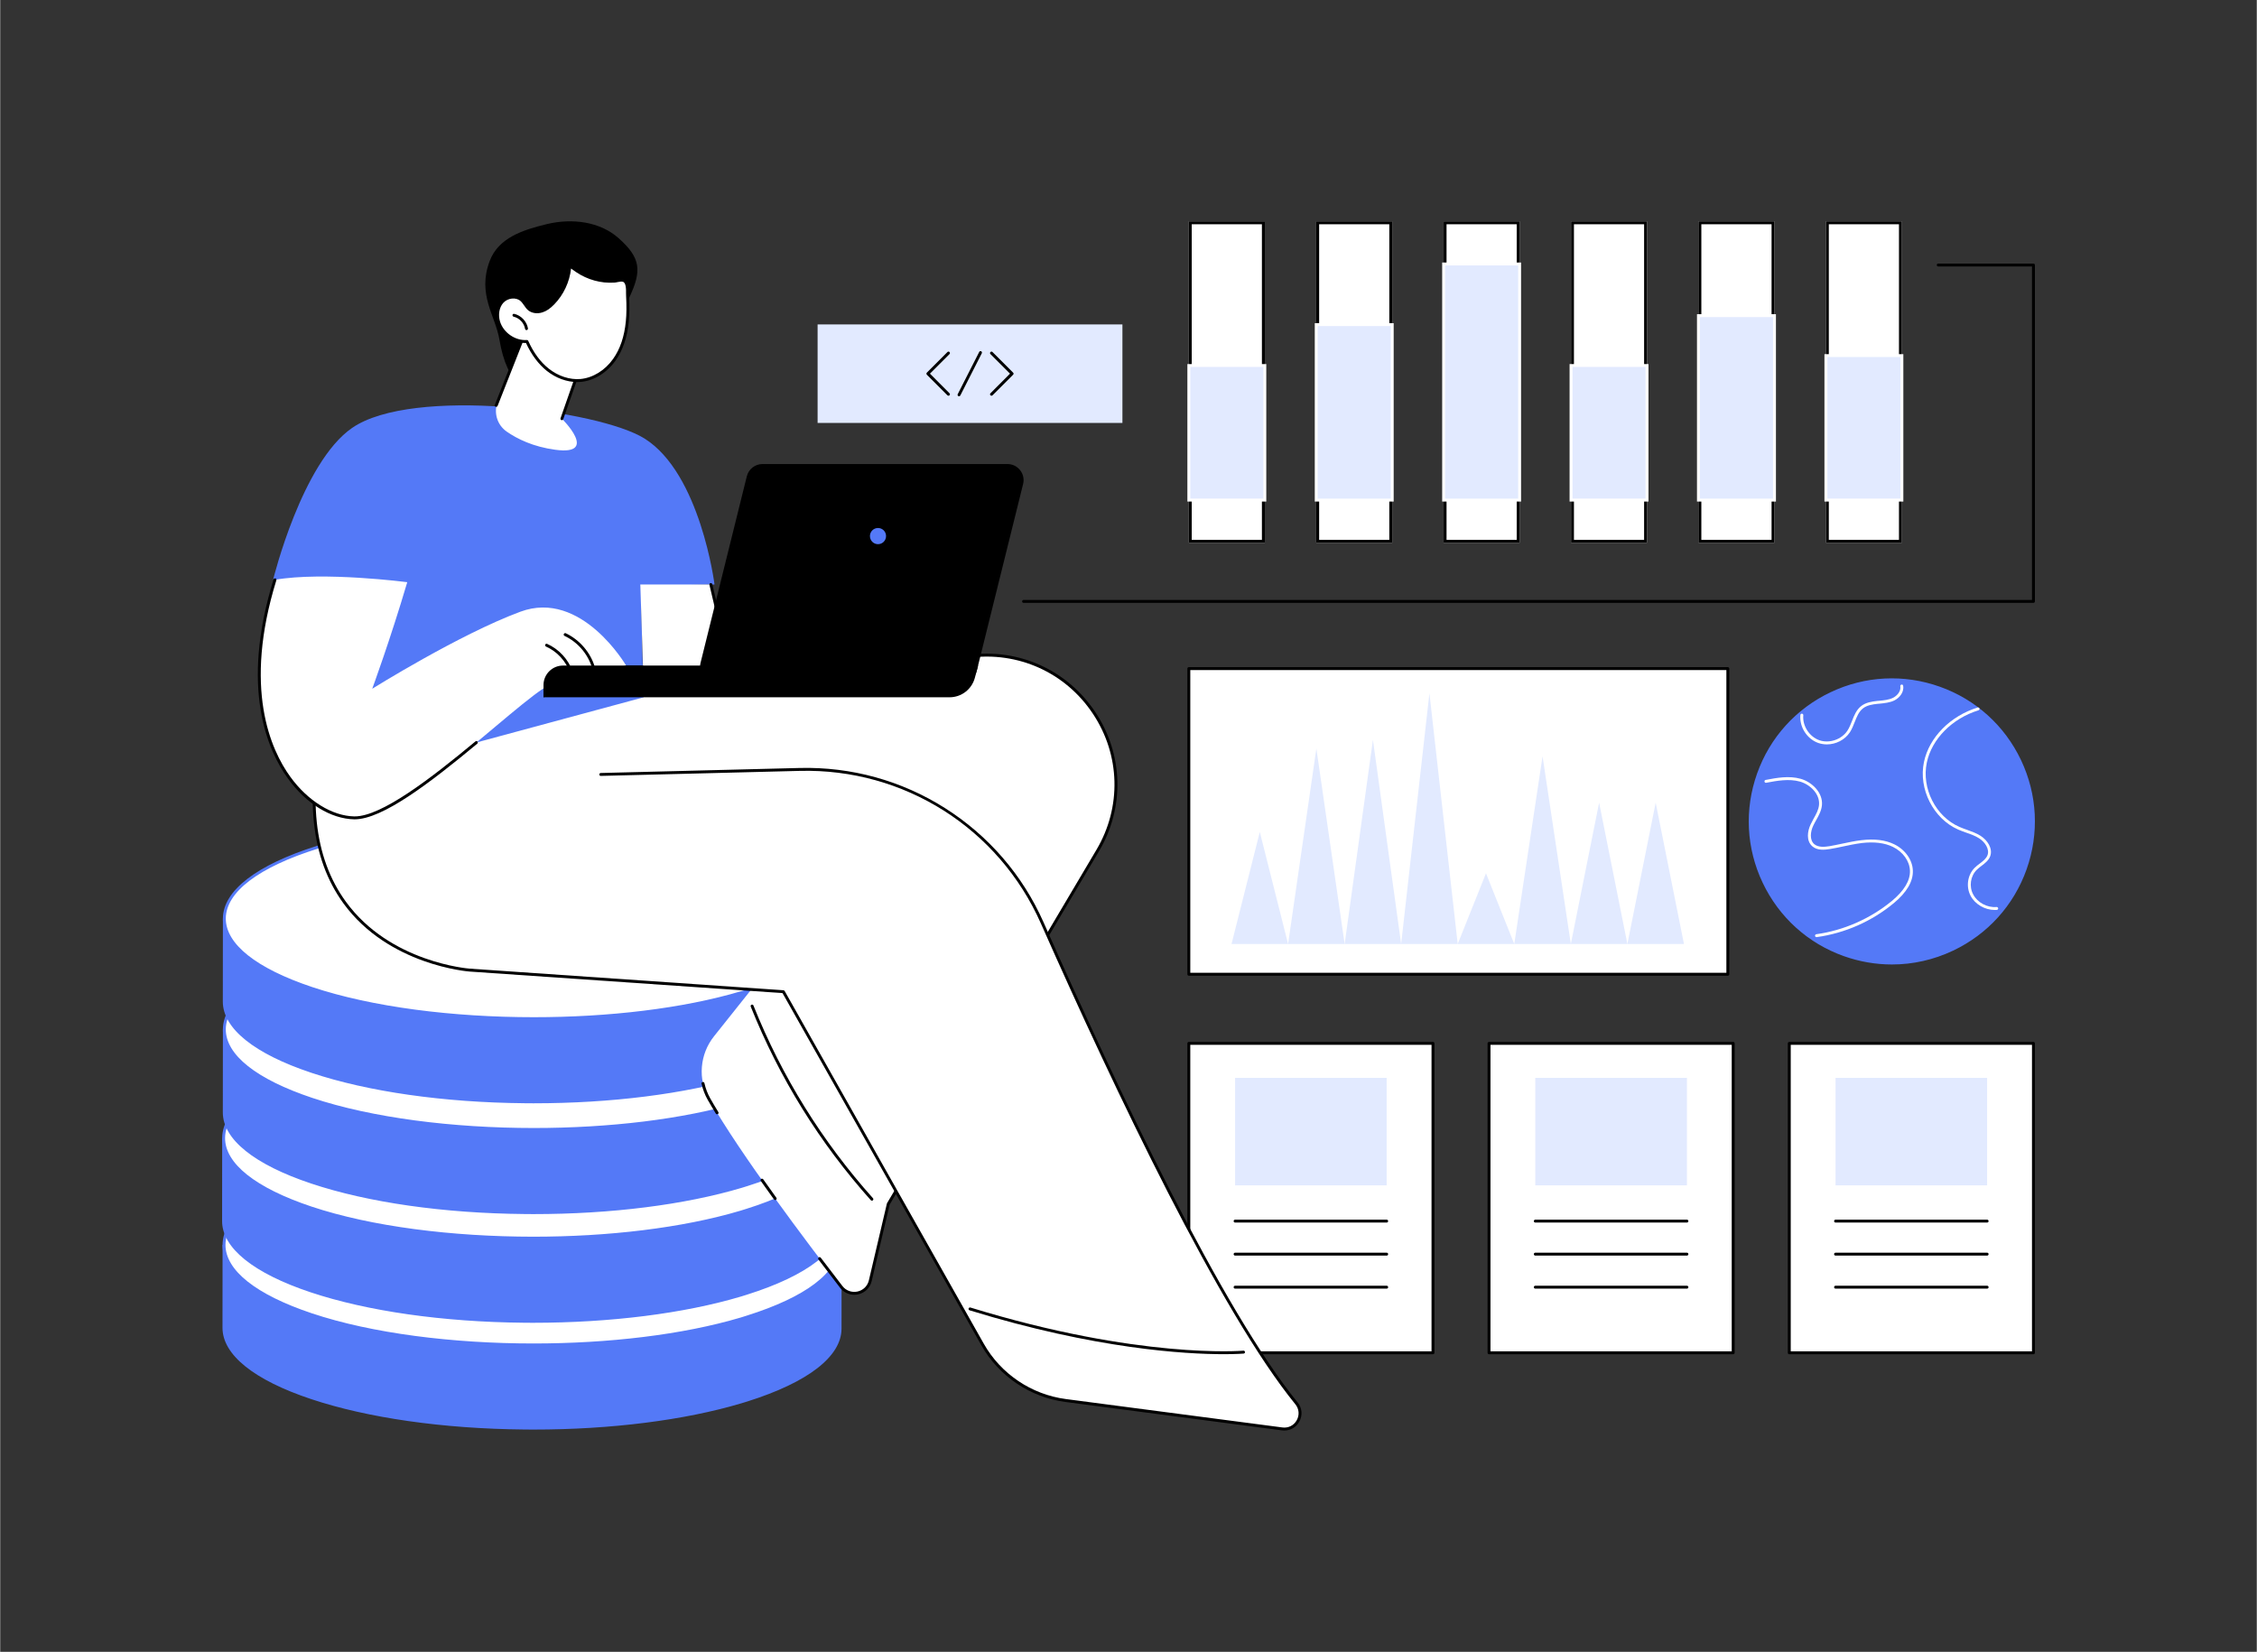 <svg version="1.2" xmlns="http://www.w3.org/2000/svg" viewBox="0 0 3415 2500" width="1093" height="800">
	<rect x="0" y="0" width="3415" height="2500" fill="#333333" stroke="none"/>
	<title>578z_bair_i_tech_26_tale_05-ai</title>
	<style>
		.s0 { fill: #ffffff } 
		.s1 { fill: #000000 } 
		.s2 { fill: #e2eaff } 
		.s3 { fill: #5479f7 } 
	</style>
	<g id="_Artboards_">
	</g>
	<g id="Illustration">
		<g id="Business intelligence developer 1 ">
			<g id="&lt;Group&gt;">
				<g id="&lt;Group&gt;">
					<path id="&lt;Path&gt;" class="s0" d="m2614.5 1474.5h-815.7v-462.6h815.7z"/>
					<path id="&lt;Compound Path&gt;" fill-rule="evenodd" class="s1" d="m2614.5 1476.7h-815.7c-1.3 0-2.2-1-2.2-2.2v-462.6c0-1.2 0.9-2.2 2.2-2.2h815.7c1.2 0 2.2 1 2.2 2.2v462.6c0 1.2-1 2.2-2.2 2.2zm-813.5-4.4h811.3v-458.2h-811.3z"/>
				</g>
				<g id="&lt;Group&gt;">
					<path id="&lt;Path&gt;" class="s2" d="m1949 1428.7h-85.6l42.8-169.6z"/>
					<path id="&lt;Path&gt;" class="s2" d="m2034.6 1428.7h-85.6l42.8-295.9z"/>
					<path id="&lt;Path&gt;" class="s2" d="m2120.1 1428.7h-85.5l42.8-309z"/>
					<path id="&lt;Path&gt;" class="s2" d="m2205.7 1428.7h-85.6l42.8-379.5z"/>
					<path id="&lt;Path&gt;" class="s2" d="m2291.3 1428.7h-85.6l42.8-107z"/>
					<path id="&lt;Path&gt;" class="s2" d="m2376.9 1428.7h-85.6l42.8-284.1z"/>
					<path id="&lt;Path&gt;" class="s2" d="m2462.5 1428.7h-85.6l42.8-213.9z"/>
					<path id="&lt;Path&gt;" class="s2" d="m2548.1 1428.7h-85.6l42.8-213.9z"/>
				</g>
			</g>
			<g id="&lt;Group&gt;">
				<path id="&lt;Path&gt;" class="s2" d="m1698.3 640.1h-461.3v-149.1h461.3z"/>
				<g id="&lt;Group&gt;">
					<path id="&lt;Path&gt;" class="s1" d="m1500.2 598.9c-0.6 0-1.2-0.2-1.6-0.6-0.9-0.9-0.9-2.3 0-3.1l29.6-29.7-29.6-29.6c-0.9-0.8-0.9-2.2 0-3.1 0.9-0.9 2.3-0.9 3.1 0l31.2 31.2c0.4 0.4 0.7 1 0.7 1.5 0 0.6-0.3 1.2-0.7 1.6l-31.2 31.2c-0.4 0.4-1 0.6-1.5 0.6z"/>
					<path id="&lt;Path&gt;" class="s1" d="m1435.1 598.9c-0.6 0-1.1-0.2-1.6-0.6l-31.2-31.2c-0.4-0.4-0.6-1-0.6-1.6 0-0.5 0.2-1.1 0.6-1.5l31.2-31.2c0.9-0.9 2.3-0.9 3.1 0 0.9 0.9 0.9 2.3 0 3.1l-29.6 29.6 29.6 29.7c0.9 0.8 0.9 2.2 0 3.1-0.4 0.4-1 0.6-1.5 0.6z"/>
					<path id="&lt;Path&gt;" class="s1" d="m1451 599.7q-0.5 0-1-0.2c-1.1-0.6-1.5-1.9-0.9-3l32.5-63.9c0.5-1.1 1.8-1.5 2.9-1 1.1 0.6 1.5 1.9 1 3l-32.5 63.9c-0.4 0.8-1.2 1.2-2 1.2z"/>
				</g>
			</g>
			<g id="&lt;Group&gt;">
				<g id="&lt;Group&gt;">
					<g id="&lt;Group&gt;">
						<path id="&lt;Path&gt;" class="s0" d="m1913.8 821.4h-115v-486.4h115z"/>
						<path id="&lt;Compound Path&gt;" fill-rule="evenodd" class="s1" d="m1913.8 821.4h-115v-486.4h115zm-110.6-482v477.6h106.2v-477.6z"/>
					</g>
					<g id="&lt;Group&gt;">
						<path id="&lt;Path&gt;" class="s0" d="m2106.6 821.4h-115v-486.4h115z"/>
						<path id="&lt;Compound Path&gt;" fill-rule="evenodd" class="s1" d="m2106.6 821.4h-115v-486.4h115zm-110.6-482v477.6h106.2v-477.6z"/>
					</g>
					<g id="&lt;Group&gt;">
						<path id="&lt;Path&gt;" class="s0" d="m2299.4 821.4h-115v-486.4h115z"/>
						<path id="&lt;Compound Path&gt;" fill-rule="evenodd" class="s1" d="m2299.4 821.4h-115v-486.4h115zm-110.6-482v477.6h106.2v-477.6z"/>
					</g>
					<g id="&lt;Group&gt;">
						<path id="&lt;Path&gt;" class="s0" d="m2492.2 821.4h-115v-486.4h115z"/>
						<path id="&lt;Compound Path&gt;" fill-rule="evenodd" class="s1" d="m2492.2 821.4h-115v-486.4h115zm-110.6-482v477.6h106.2v-477.6z"/>
					</g>
					<g id="&lt;Group&gt;">
						<path id="&lt;Path&gt;" class="s0" d="m2685.1 821.4h-115.1v-486.4h115.1z"/>
						<path id="&lt;Compound Path&gt;" fill-rule="evenodd" class="s1" d="m2685.1 821.4h-115.1v-486.4h115.1zm-110.7-482v477.6h106.3v-477.6z"/>
					</g>
					<g id="&lt;Group&gt;">
						<path id="&lt;Path&gt;" class="s0" d="m2877.9 821.4h-115v-486.4h115z"/>
						<path id="&lt;Compound Path&gt;" fill-rule="evenodd" class="s1" d="m2877.9 821.4h-115v-486.4h115zm-110.6-482v477.6h106.2v-477.6z"/>
					</g>
				</g>
				<g id="&lt;Group&gt;">
					<g id="&lt;Group&gt;">
						<path id="&lt;Path&gt;" class="s2" d="m1913.8 756.9h-115v-203.7h115z"/>
						<path id="&lt;Compound Path&gt;" fill-rule="evenodd" class="s0" d="m1916 759.1h-119.4v-208.1h119.4zm-115-4.5h110.6v-199.3h-110.6z"/>
					</g>
					<g id="&lt;Group&gt;">
						<path id="&lt;Path&gt;" class="s2" d="m2106.6 756.9h-115v-265.6h115z"/>
						<path id="&lt;Compound Path&gt;" fill-rule="evenodd" class="s0" d="m2108.8 759.1h-119.4v-270h119.4zm-115-4.4h110.6v-261.2h-110.6z"/>
					</g>
					<g id="&lt;Group&gt;">
						<path id="&lt;Path&gt;" class="s2" d="m2299.4 756.9h-115v-357.4h115z"/>
						<path id="&lt;Compound Path&gt;" fill-rule="evenodd" class="s0" d="m2301.6 759.1h-119.4v-361.8h119.4zm-115-4.4h110.6v-353h-110.6z"/>
					</g>
					<g id="&lt;Group&gt;">
						<path id="&lt;Path&gt;" class="s2" d="m2492.2 756.9h-115v-203.7h115z"/>
						<path id="&lt;Compound Path&gt;" fill-rule="evenodd" class="s0" d="m2494.4 759.1h-119.4v-208.1h119.4zm-115-4.5h110.6v-199.3h-110.6z"/>
					</g>
					<g id="&lt;Group&gt;">
						<path id="&lt;Path&gt;" class="s2" d="m2685.1 756.9h-115.1v-279.2h115.1z"/>
						<path id="&lt;Compound Path&gt;" fill-rule="evenodd" class="s0" d="m2687.3 759.1h-119.5v-283.6h119.5zm-115.1-4.4h110.7v-274.8h-110.7z"/>
					</g>
					<g id="&lt;Group&gt;">
						<path id="&lt;Path&gt;" class="s2" d="m2877.9 756.9h-115v-218.7h115z"/>
						<path id="&lt;Compound Path&gt;" fill-rule="evenodd" class="s0" d="m2880.1 759.1h-119.4v-223.1h119.4zm-115-4.5h110.6v-214.3h-110.6z"/>
					</g>
				</g>
			</g>
			<path id="&lt;Path&gt;" class="s1" d="m3077 912.4h-1528.3c-1.2 0-2.2-0.9-2.2-2.2 0-1.2 1-2.2 2.2-2.2h1526.1v-504.7h-141.9c-1.2 0-2.2-1-2.2-2.2 0-1.2 1-2.2 2.2-2.2h144.1c1.2 0 2.2 1 2.2 2.2v509.1c0 1.3-1 2.2-2.2 2.2z"/>
			<g id="&lt;Group&gt;">
				<g id="&lt;Group&gt;">
					<g id="&lt;Group&gt;">
						<path id="&lt;Path&gt;" class="s0" d="m2168.3 2047.4h-369.5v-468.3h369.5z"/>
						<path id="&lt;Compound Path&gt;" fill-rule="evenodd" class="s1" d="m2168.3 2049.6h-369.5c-1.3 0-2.2-1-2.2-2.2v-468.3c0-1.2 0.9-2.2 2.2-2.2h369.5c1.2 0 2.2 1 2.2 2.2v468.3c0 1.2-1 2.2-2.2 2.2zm-367.3-4.4h365.1v-463.9h-365.1z"/>
					</g>
					<path id="&lt;Path&gt;" class="s2" d="m2098.2 1794h-229.4v-162.7h229.4z"/>
					<path id="&lt;Path&gt;" class="s1" d="m2098.2 1850.3h-229.4c-1.2 0-2.2-1-2.2-2.2 0-1.2 1-2.2 2.2-2.2h229.4c1.3 0 2.2 1 2.2 2.2 0 1.2-0.9 2.2-2.2 2.2z"/>
					<path id="&lt;Path&gt;" class="s1" d="m2098.2 1900.3h-229.4c-1.2 0-2.2-1-2.2-2.2 0-1.2 1-2.2 2.2-2.2h229.4c1.3 0 2.2 1 2.2 2.2 0 1.2-0.9 2.2-2.2 2.2z"/>
					<path id="&lt;Path&gt;" class="s1" d="m2098.2 1950.3h-229.4c-1.2 0-2.2-1-2.2-2.2 0-1.2 1-2.2 2.2-2.2h229.4c1.3 0 2.2 1 2.2 2.2 0 1.2-0.9 2.2-2.2 2.2z"/>
				</g>
				<g id="&lt;Group&gt;">
					<g id="&lt;Group&gt;">
						<path id="&lt;Path&gt;" class="s0" d="m2622.6 2047.4h-369.5v-468.3h369.5z"/>
						<path id="&lt;Compound Path&gt;" fill-rule="evenodd" class="s1" d="m2622.6 2049.6h-369.5c-1.2 0-2.2-1-2.2-2.2v-468.3c0-1.2 1-2.2 2.2-2.2h369.5c1.2 0 2.2 1 2.2 2.2v468.3c0 1.2-1 2.2-2.2 2.2zm-367.3-4.4h365.1v-463.9h-365.1z"/>
					</g>
					<path id="&lt;Path&gt;" class="s2" d="m2552.6 1794h-229.5v-162.7h229.5z"/>
					<path id="&lt;Path&gt;" class="s1" d="m2552.6 1850.3h-229.5c-1.2 0-2.2-1-2.2-2.2 0-1.2 1-2.2 2.2-2.2h229.5c1.2 0 2.2 1 2.2 2.2 0 1.2-1 2.2-2.2 2.2z"/>
					<path id="&lt;Path&gt;" class="s1" d="m2552.6 1900.3h-229.5c-1.2 0-2.2-1-2.2-2.2 0-1.2 1-2.2 2.2-2.2h229.5c1.2 0 2.2 1 2.2 2.2 0 1.2-1 2.2-2.2 2.2z"/>
					<path id="&lt;Path&gt;" class="s1" d="m2552.6 1950.3h-229.5c-1.2 0-2.2-1-2.2-2.2 0-1.2 1-2.2 2.2-2.2h229.5c1.2 0 2.2 1 2.2 2.2 0 1.2-1 2.2-2.2 2.2z"/>
				</g>
				<g id="&lt;Group&gt;">
					<g id="&lt;Group&gt;">
						<path id="&lt;Path&gt;" class="s0" d="m3077 2047.4h-369.5v-468.3h369.5z"/>
						<path id="&lt;Compound Path&gt;" fill-rule="evenodd" class="s1" d="m3077 2049.6h-369.5c-1.3 0-2.2-1-2.2-2.2v-468.3c0-1.2 0.9-2.2 2.2-2.2h369.5c1.2 0 2.2 1 2.2 2.2v468.3c0 1.2-1 2.2-2.2 2.2zm-367.3-4.4h365.1v-463.9h-365.1z"/>
					</g>
					<path id="&lt;Path&gt;" class="s2" d="m3006.9 1794h-229.4v-162.7h229.4z"/>
					<path id="&lt;Path&gt;" class="s1" d="m3006.9 1850.3h-229.4c-1.2 0-2.2-1-2.2-2.2 0-1.2 1-2.2 2.2-2.2h229.4c1.3 0 2.2 1 2.2 2.2 0 1.2-0.9 2.2-2.2 2.2z"/>
					<path id="&lt;Path&gt;" class="s1" d="m3006.9 1900.3h-229.4c-1.2 0-2.2-1-2.2-2.2 0-1.2 1-2.2 2.2-2.2h229.4c1.3 0 2.2 1 2.2 2.2 0 1.2-0.9 2.2-2.2 2.2z"/>
					<path id="&lt;Path&gt;" class="s1" d="m3006.9 1950.3h-229.4c-1.2 0-2.2-1-2.2-2.2 0-1.2 1-2.2 2.2-2.2h229.4c1.3 0 2.2 1 2.2 2.2 0 1.2-0.9 2.2-2.2 2.2z"/>
				</g>
			</g>
			<g id="&lt;Group&gt;">
				<g id="&lt;Group&gt;">
					<path id="&lt;Path&gt;" class="s3" d="m3064.5 1315.1c-39.7 111.4-162.3 169.6-273.7 129.9-111.5-39.7-169.6-162.2-129.9-273.7 39.7-111.4 162.2-169.6 273.7-129.9 111.4 39.7 169.6 162.2 129.9 273.7z"/>
					<path id="&lt;Compound Path&gt;" fill-rule="evenodd" class="s3" d="m2862.8 1459.7c-24.4 0-49-4.2-72.7-12.6-54.5-19.4-98.1-58.9-122.9-111.1-24.8-52.2-27.8-111-8.4-165.4 19.4-54.5 58.9-98.1 111.1-122.9 52.2-24.8 110.9-27.8 165.4-8.4 54.5 19.4 98.1 58.9 122.9 111.1 24.8 52.2 27.7 111 8.4 165.4-19.4 54.5-58.9 98.1-111.1 122.9-29.5 14-61 21-92.7 21zm-0.3-428.6c-31 0-61.9 6.9-90.7 20.6-51.2 24.2-89.8 67-108.8 120.3-19 53.4-16.1 111 8.1 162.1 24.3 51.2 67.1 89.8 120.4 108.8 53.4 19 110.9 16.1 162.1-8.2 51.2-24.3 89.8-67 108.8-120.4 19-53.3 16.1-110.9-8.2-162-24.3-51.2-67-89.8-120.4-108.8-23.2-8.3-47.3-12.4-71.3-12.4z"/>
				</g>
				<path id="&lt;Path&gt;" class="s0" d="m3018.3 1377.2c-14.8 0-29.7-8.6-36.4-21.4-7.3-13.8-4.7-31.7 6.2-42.5 2.3-2.3 5-4.4 7.6-6.3 5.1-3.9 9.8-7.5 11.8-12.8 3.3-9.3-4-19.9-12.8-25.5-6-3.8-12.7-6.2-19.7-8.6-4-1.5-8.1-2.9-12-4.6-37.6-16.6-60.3-61.5-51.7-102.3 7.8-37.2 39.7-69.5 81.2-82.4 1.2-0.3 2.4 0.3 2.8 1.5 0.3 1.1-0.3 2.4-1.5 2.7-40 12.4-70.7 43.5-78.2 79.1-8.2 38.9 13.4 81.6 49.2 97.3 3.8 1.7 7.8 3.1 11.7 4.5 6.9 2.5 14.1 5 20.5 9.1 10.4 6.6 18.7 19.2 14.6 30.7-2.4 6.5-7.9 10.7-13.3 14.8-2.4 1.9-5 3.8-7.1 5.9-9.6 9.5-11.9 25.2-5.4 37.3 6.4 12.3 21.3 20.3 35.4 19 1.2-0.1 2.2 0.8 2.4 2 0.1 1.2-0.8 2.3-2 2.4q-1.7 0.1-3.3 0.1z"/>
				<path id="&lt;Path&gt;" class="s0" d="m2748.7 1418.3c-1.1 0-2-0.8-2.2-1.9-0.2-1.2 0.7-2.3 1.9-2.5 41.5-5.7 82.1-23.7 114.4-50.4 18.5-15.4 27.8-30.8 27.3-45.6-0.4-14.6-10.6-28.8-25.9-36.2-12.5-6.1-28.3-8-47-5.8-9.5 1.2-19.1 3.2-28.4 5.2-6.5 1.4-13.2 2.8-19.9 3.9-8.5 1.4-19.3 2.3-26.6-4.2-9.5-8.3-7.3-23-2.5-33.1 1.4-3 3-5.9 4.5-8.7 3.9-6.9 7.5-13.4 8.2-20.7 1.6-16.6-13.4-31-28.9-35.4-16.7-4.7-35-1.2-51.1 1.8-1.2 0.2-2.3-0.5-2.5-1.7-0.3-1.2 0.5-2.4 1.7-2.6 16.6-3.2 35.4-6.7 53.1-1.7 17.2 4.9 33.9 21.2 32.1 40-0.8 8.3-4.8 15.5-8.7 22.5-1.5 2.7-3.1 5.5-4.4 8.3-4.5 9.4-5.7 21.8 1.4 28 6 5.2 15.4 4.4 23 3.2 6.6-1.1 13.2-2.6 19.6-3.9 9.4-2 19.2-4.1 28.9-5.2 19.6-2.4 36.2-0.3 49.4 6.1 16.8 8.1 28 23.9 28.4 40.1 0.5 16.2-9.2 32.8-28.9 49.1-33.4 27.6-73.7 45.4-116.6 51.4q-0.2 0-0.3 0z"/>
				<path id="&lt;Path&gt;" class="s0" d="m2764.4 1126.6c-4.4 0-8.7-0.7-12.9-2.1-17.2-6-28.9-24.3-27.2-42.4 0.1-1.2 1.2-2.1 2.4-2 1.2 0.1 2.1 1.2 2 2.4-1.5 15.9 9.1 32.5 24.3 37.8 15.1 5.3 33.7-1.1 42.5-14.5 2.9-4.4 4.9-9.6 6.9-14.6 3.2-8.3 6.6-16.9 13.9-22.6 6.9-5.4 15.9-6.9 24.6-7.8l2.7-0.2c7.2-0.7 14.6-1.4 20.9-4.5 6.4-3.2 12.3-10.2 11-17.5-0.2-1.2 0.6-2.3 1.8-2.5 1.2-0.3 2.3 0.5 2.5 1.7 1.8 9.9-5.7 18.5-13.3 22.3-7.1 3.4-14.9 4.1-22.5 4.9l-2.7 0.2c-8 0.8-16.3 2.2-22.3 6.9-6.3 5-9.3 12.6-12.5 20.7-2.1 5.3-4.2 10.7-7.3 15.5-7.6 11.5-21.2 18.3-34.8 18.3z"/>
			</g>
			<g id="&lt;Group&gt;">
				<g id="&lt;Group&gt;">
					<g id="&lt;Group&gt;">
						<g id="&lt;Group&gt;">
							<path id="&lt;Path&gt;" class="s3" d="m338.7 1884.1l-0.1 125.5c0 38.1 44 76.2 132.4 105.7 176.8 59 465.4 61.5 650.2 6.3q4.5-1.3 9-2.7c93.7-29.5 140.7-68.7 140.8-108v-125.5c0 39.2-47 78.4-140.7 107.9q-4.5 1.4-9 2.8c-184.8 55.2-473.4 52.7-650.2-6.3-88.4-29.6-132.4-67.7-132.4-105.7z"/>
							<path id="&lt;Compound Path&gt;" fill-rule="evenodd" class="s3" d="m806.9 2163.6q-6.9 0-13.8-0.1c-122.6-1.1-237.2-17.5-322.8-46.1-86.4-28.8-133.9-67.1-133.9-107.8l0.1-125.5q0 0 0-0.1l4.4 0.1q0 0 0 0c0 38.6 46.5 75.4 130.9 103.6 90.7 30.3 213 45.6 335.3 45.6 112.8 0 225.6-13.1 313.6-39.3q4.5-1.4 8.9-2.8c88.5-27.8 139.2-66.4 139.2-105.8h4.5l-0.1 125.5c-0.1 42.1-50.6 81.2-142.3 110.1q-4.5 1.4-9.1 2.8c-86.3 25.7-197.7 39.8-314.9 39.8zm-466-258.2l-0.1 104.2c0 38.6 46.5 75.4 130.9 103.6 90.7 30.3 213 45.6 335.3 45.6 112.8 0 225.6-13 313.6-39.3q4.5-1.3 8.9-2.7c88.5-27.8 139.2-66.4 139.2-105.9l0.1-104.2c-14.1 33.8-61.8 64.8-137.8 88.7q-4.5 1.4-9.1 2.8c-89.7 26.8-206.4 40.9-328.7 39.7-122.6-1.1-237.2-17.5-322.8-46.1-71.1-23.7-115.9-53.8-129.5-86.4z"/>
						</g>
						<g id="&lt;Group&gt;">
							<path id="&lt;Path&gt;" class="s0" d="m488.5 1773.3q-4.5 1.4-9 2.8c-184.4 58-188.1 153.7-8.4 213.7 176.8 59 465.4 61.5 650.2 6.3q4.5-1.4 9-2.8c184.3-58 188.1-153.7 8.4-213.7-176.8-59-465.3-61.5-650.2-6.3z"/>
							<path id="&lt;Compound Path&gt;" fill-rule="evenodd" class="s3" d="m807 2038q-6.9 0-13.8-0.1c-122.6-1.1-237.2-17.5-322.8-46.1-86.7-28.9-134.2-67.3-133.9-108.1 0.4-42 50.9-81 142.3-109.7q4.5-1.4 9.1-2.8c89.7-26.8 206.4-40.9 328.7-39.7 122.6 1.1 237.2 17.5 322.8 46.1 86.7 28.9 134.2 67.3 133.8 108.1-0.3 42-50.8 81-142.2 109.7q-4.5 1.4-9.1 2.8c-86.3 25.8-197.7 39.8-314.9 39.8zm-4.3-301.8c-112.8 0-225.6 13-313.5 39.2-3.1 0.9-6.1 1.8-9 2.8-89.5 28.1-138.9 65.6-139.3 105.5-0.3 38.8 46.2 75.7 130.9 104 90.7 30.3 213 45.6 335.3 45.6 112.8 0 225.6-13.1 313.6-39.3q4.5-1.4 8.9-2.8c89.5-28.1 138.9-65.6 139.2-105.5 0.4-38.8-46.1-75.7-130.8-104-90.7-30.3-213-45.5-335.3-45.5zm-314.2 37.1h0.1z"/>
						</g>
					</g>
					<g id="&lt;Group&gt;">
						<g id="&lt;Group&gt;">
							<path id="&lt;Path&gt;" class="s3" d="m338.1 1722.4l-0.1 125.6c-0.1 38.1 43.9 76.2 132.3 105.7 176.9 59 465.4 61.5 650.2 6.3q4.6-1.3 9.1-2.7c93.6-29.5 140.7-68.7 140.7-108l0.1-125.5c-0.1 39.2-47.1 78.4-140.7 107.9q-4.5 1.4-9.1 2.8c-184.8 55.2-473.3 52.7-650.2-6.3-88.4-29.6-132.4-67.7-132.3-105.8z"/>
							<path id="&lt;Compound Path&gt;" fill-rule="evenodd" class="s3" d="m806.2 2002q-6.9 0-13.8-0.1c-122.5-1.1-237.1-17.5-322.8-46.1-86.3-28.8-133.9-67.1-133.8-107.8l0.1-125.6q0 0 0 0l4.4 0.1q0 0 0 0c0 38.6 46.4 75.4 130.8 103.6 90.8 30.3 213.1 45.5 335.4 45.6 112.8 0 225.5-13.1 313.5-39.3q4.5-1.4 9-2.8c88.4-27.8 139.1-66.4 139.2-105.9l4.4 0.1-0.1 125.5c-0.1 42.1-50.6 81.2-142.3 110.1q-4.5 1.4-9 2.8c-86.3 25.7-197.7 39.8-315 39.8zm-465.9-258.2l-0.1 104.2c-0.1 38.6 46.4 75.4 130.8 103.6 90.8 30.3 213.1 45.6 335.4 45.6 112.8 0 225.5-13 313.5-39.3q4.6-1.3 9-2.7c88.4-27.9 139.1-66.4 139.2-105.9l0.1-104.2c-14.2 33.8-61.9 64.8-137.9 88.7q-4.5 1.4-9 2.8c-89.7 26.8-206.5 40.9-328.8 39.7-122.5-1.1-237.1-17.5-322.8-46.1-71.1-23.7-115.8-53.8-129.4-86.4z"/>
						</g>
						<g id="&lt;Group&gt;">
							<path id="&lt;Path&gt;" class="s0" d="m487.9 1611.7q-4.6 1.4-9 2.8c-184.4 58-188.2 153.7-8.5 213.7 176.9 59 465.4 61.5 650.2 6.3q4.6-1.4 9.1-2.8c184.3-58 188.1-153.7 8.3-213.7-176.7-59-465.3-61.5-650.1-6.3z"/>
							<path id="&lt;Compound Path&gt;" fill-rule="evenodd" class="s3" d="m806.3 1876.4q-6.9 0-13.8-0.1c-122.5-1.1-237.1-17.5-322.8-46.1-86.6-28.9-134.2-67.3-133.8-108.1 0.4-42 50.9-81 142.3-109.7q4.5-1.4 9.1-2.8c89.7-26.8 206.4-40.9 328.7-39.7 122.5 1.1 237.1 17.5 322.7 46.1 86.7 28.9 134.3 67.3 133.9 108.1-0.4 42-50.9 80.9-142.3 109.7q-4.5 1.4-9 2.8c-86.4 25.8-197.7 39.8-315 39.8zm-317.8-262.6c-3 0.9-6 1.8-9 2.8-89.4 28.1-138.9 65.6-139.2 105.5-0.3 38.8 46.1 75.7 130.8 104 90.8 30.3 213.1 45.5 335.4 45.6 112.8 0 225.5-13.1 313.5-39.3q4.5-1.4 9-2.8c89.4-28.1 138.9-65.6 139.2-105.5 0.3-38.8-46.1-75.7-130.9-104-174.4-58.2-465.4-61-648.8-6.3z"/>
						</g>
					</g>
					<g id="&lt;Group&gt;">
						<g id="&lt;Group&gt;">
							<path id="&lt;Path&gt;" class="s3" d="m339.2 1558l-0.1 125.5c-0.1 38.1 43.9 76.2 132.4 105.7 176.8 59 465.3 61.5 650.2 6.4q4.5-1.4 9-2.8c93.6-29.5 140.7-68.7 140.7-108l0.1-125.5c0 39.3-47.1 78.5-140.7 107.9q-4.5 1.4-9 2.8c-184.9 55.2-473.4 52.7-650.2-6.3-88.5-29.5-132.5-67.7-132.4-105.7z"/>
							<path id="&lt;Compound Path&gt;" fill-rule="evenodd" class="s3" d="m807.3 1837.5q-6.9 0-13.8-0.1c-122.5-1.1-237.1-17.5-322.7-46.1-86.4-28.8-134-67.1-133.9-107.8l0.1-125.5q0 0 0 0h4.4c-0.1 38.6 46.4 75.4 130.8 103.6 90.8 30.3 213.1 45.6 335.4 45.6 112.8 0 225.5-13 313.5-39.3q4.6-1.4 9-2.8c88.4-27.8 139.2-66.4 139.2-105.8h4.4l-0.1 125.5c0 42.1-50.6 81.2-142.3 110.1q-4.4 1.4-9 2.8c-86.3 25.7-197.7 39.8-315 39.8zm-465.9-258.2l-0.1 104.2c-0.1 38.7 46.4 75.5 130.9 103.6 90.7 30.3 213 45.6 335.3 45.6 112.8 0 225.5-13 313.5-39.3q4.6-1.3 9-2.7c88.4-27.8 139.2-66.4 139.2-105.9l0.1-104.2c-14.2 33.9-61.9 64.8-137.9 88.7q-4.5 1.4-9 2.8c-89.7 26.8-206.4 40.9-328.8 39.8-122.5-1.2-237.1-17.6-322.7-46.1-71.1-23.8-115.9-53.9-129.5-86.5z"/>
						</g>
						<g id="&lt;Group&gt;">
							<path id="&lt;Path&gt;" class="s0" d="m489 1447.2q-4.6 1.4-9 2.8c-184.4 58-188.2 153.7-8.4 213.7 176.8 59 465.3 61.5 650.2 6.3q4.5-1.4 9-2.8c184.3-58 188.1-153.7 8.4-213.6-176.8-59.1-465.4-61.6-650.2-6.4z"/>
							<path id="&lt;Compound Path&gt;" fill-rule="evenodd" class="s3" d="m807.4 1711.9q-6.9 0-13.8 0c-122.5-1.2-237.1-17.6-322.7-46.1-86.7-29-134.3-67.4-133.9-108.2 0.4-42 50.9-80.9 142.3-109.7q4.5-1.4 9.1-2.8c89.7-26.8 206.4-40.9 328.7-39.7 122.5 1.1 237.1 17.5 322.7 46.1 86.7 28.9 134.3 67.3 133.9 108.1-0.3 42-50.9 81-142.3 109.7q-4.5 1.4-9 2.8c-86.3 25.8-197.7 39.8-315 39.8zm-4.3-301.8c-112.7 0-225.5 13-313.5 39.2-3 0.9-6 1.9-9 2.8-89.4 28.1-138.9 65.6-139.2 105.5-0.3 38.8 46.1 75.7 130.8 104 90.8 30.3 213.1 45.6 335.4 45.6 112.8 0 225.5-13 313.5-39.3q4.6-1.4 9-2.8c89.4-28.1 138.9-65.6 139.2-105.5 0.3-38.8-46.1-75.7-130.8-104-90.8-30.2-213.1-45.5-335.4-45.5zm-314.1 37.1z"/>
						</g>
					</g>
					<g id="&lt;Group&gt;">
						<g id="&lt;Group&gt;">
							<path id="&lt;Path&gt;" class="s3" d="m339.2 1390.3l-0.1 125.5c-0.1 38.1 43.9 76.2 132.4 105.7 176.8 59 465.3 61.5 650.2 6.3q4.5-1.3 9-2.7c93.6-29.5 140.7-68.7 140.7-108l0.1-125.5c0 39.3-47.1 78.4-140.7 107.9q-4.5 1.4-9 2.8c-184.9 55.2-473.4 52.7-650.2-6.3-88.5-29.6-132.5-67.7-132.4-105.7z"/>
							<path id="&lt;Compound Path&gt;" fill-rule="evenodd" class="s3" d="m807.3 1669.8q-6.9 0-13.8-0.1c-122.5-1.1-237.1-17.5-322.7-46.1-86.4-28.8-134-67.1-133.9-107.8l0.1-125.5q0 0 0 0h4.4c-0.1 38.6 46.4 75.4 130.8 103.6 90.8 30.3 213.1 45.6 335.4 45.6 112.8 0 225.5-13.1 313.5-39.3q4.6-1.4 9-2.8c88.4-27.8 139.2-66.4 139.2-105.8h4.4l-0.1 125.5c0 42.1-50.6 81.2-142.3 110.1q-4.4 1.4-9 2.8c-86.3 25.7-197.7 39.8-315 39.8zm-465.9-258.2l-0.1 104.2c-0.1 38.6 46.4 75.4 130.9 103.6 90.7 30.3 213 45.6 335.3 45.6 112.8 0 225.5-13 313.5-39.3q4.6-1.3 9-2.7c88.4-27.8 139.2-66.4 139.2-105.9l0.1-104.2c-14.2 33.9-61.9 64.8-137.9 88.7q-4.5 1.4-9 2.8c-89.7 26.8-206.4 40.9-328.8 39.8-122.5-1.2-237.1-17.6-322.7-46.1-71.1-23.8-115.9-53.9-129.5-86.5z"/>
						</g>
						<g id="&lt;Group&gt;">
							<path id="&lt;Path&gt;" class="s0" d="m489 1279.5q-4.6 1.4-9 2.8c-184.4 58-188.2 153.7-8.4 213.7 176.8 59 465.3 61.5 650.2 6.3q4.5-1.4 9-2.8c184.3-58 188.1-153.7 8.4-213.7-176.8-59-465.4-61.5-650.2-6.3z"/>
							<path id="&lt;Compound Path&gt;" fill-rule="evenodd" class="s3" d="m807.4 1544.2q-6.9 0-13.8 0c-122.5-1.2-237.1-17.6-322.7-46.1-86.7-29-134.3-67.4-133.9-108.2 0.4-42 50.9-80.9 142.3-109.7q4.5-1.4 9.1-2.8c89.7-26.8 206.4-40.9 328.7-39.7 122.5 1.1 237.1 17.5 322.7 46.1 86.7 28.9 134.3 67.3 133.9 108.1-0.3 42-50.9 81-142.3 109.7q-4.5 1.4-9 2.8c-86.3 25.8-197.7 39.8-315 39.8zm-4.3-301.8c-112.7 0-225.5 13-313.5 39.2-3 0.9-6 1.8-9 2.8-89.4 28.1-138.9 65.6-139.2 105.5-0.3 38.8 46.1 75.7 130.8 104 90.8 30.3 213.1 45.6 335.4 45.6 112.8 0 225.5-13.1 313.5-39.3q4.6-1.4 9-2.8c89.4-28.1 138.9-65.6 139.2-105.5 0.3-38.8-46.1-75.7-130.8-104-90.8-30.2-213.1-45.5-335.4-45.5zm-314.1 37.1z"/>
						</g>
					</g>
				</g>
				<g id="&lt;Group&gt;">
					<path id="&lt;Path&gt;" class="s1" d="m755.5 514.1c-6.2-36.7-33.6-68-15-118.4 13.1-35.8 50.4-47.8 87.5-56.7 37.1-8.8 79.5-3.9 107.9 21.5 33.7 30 35.3 49.3 16 90-69 145-173.4 200.7-196.4 63.6z"/>
					<g id="&lt;Group&gt;">
						<g id="&lt;Group&gt;">
							<path id="&lt;Path&gt;" class="s0" d="m1465.4 993.4l-385.5 53.5-285.5-1.4c-48.5 173 512.5 238.5 512.5 238.5l-226.6 284.3c-21.7 27.2-24.9 65-7.6 95.3 47.6 83.5 148.4 217.1 200.2 284.1 12.8 16.6 39.1 10.9 43.9-9.5l27.1-115.9 317-535.1c83.6-141.1-33-316.3-195.5-293.8z"/>
							<path id="&lt;Path&gt;" class="s1" d="m1172.8 1816.2c-0.7 0-1.3-0.3-1.8-0.9-6.8-9.5-13.6-18.9-19.9-27.9-0.7-1-0.5-2.4 0.5-3.1 1-0.7 2.4-0.4 3.1 0.5 6.3 9 13 18.4 19.9 28 0.7 0.9 0.5 2.3-0.5 3-0.4 0.3-0.8 0.4-1.3 0.4z"/>
							<path id="&lt;Path&gt;" class="s1" d="m1084.9 1686.4c-0.7 0-1.5-0.4-1.9-1-4.4-7.4-8.6-14.3-12.2-20.7-4.4-7.7-7.5-15.9-9.4-24.5-0.3-1.2 0.5-2.3 1.7-2.6 1.2-0.3 2.3 0.5 2.6 1.7 1.8 8.1 4.8 15.9 8.9 23.2 3.6 6.4 7.7 13.3 12.2 20.6 0.6 1 0.3 2.4-0.8 3q-0.5 0.3-1.1 0.3z"/>
							<path id="&lt;Path&gt;" class="s1" d="m1292.4 1959.6c-8.2 0-16.1-3.8-21.3-10.5-11-14.3-22-28.7-32.8-42.9-0.7-1-0.5-2.4 0.4-3.1 1-0.8 2.4-0.6 3.1 0.4 10.8 14.2 21.8 28.7 32.8 42.9 5.4 7 14.1 10.1 22.7 8.3 8.7-1.9 15.3-8.4 17.3-17l27.2-115.9q0.1-0.4 0.2-0.7l317-535c38.2-64.5 36.2-143.4-5.4-205.9-41.5-62.5-113.6-94.9-187.9-84.6l-385.5 53.4c-0.1 0.1-0.2 0.1-0.3 0.1l-283.8-1.4c-5.5 21.4-1.6 42.2 11.6 61.9 81.9 122.2 495.3 171.8 499.4 172.2 0.8 0.1 1.5 0.6 1.8 1.4 0.3 0.7 0.2 1.6-0.3 2.2l-155.8 195.4c-0.8 1-2.2 1.2-3.1 0.4-1-0.8-1.1-2.1-0.4-3.1l153.4-192.4c-20.1-2.5-114.3-15-215.6-39.5-152.9-36.9-248.1-82.1-283.1-134.2-14.3-21.3-18.2-43.9-11.7-67.1 0.3-0.9 1.1-1.6 2.1-1.6q0 0 0 0l285.3 1.4 385.3-53.5c76.1-10.5 149.8 22.7 192.3 86.6 42.5 63.9 44.6 144.5 5.5 210.5l-316.8 534.8-27.1 115.6c-2.4 10.3-10.3 18-20.6 20.3q-3 0.6-5.9 0.6z"/>
							<path id="&lt;Path&gt;" class="s1" d="m1319.2 1817.2c-0.6 0-1.2-0.3-1.7-0.8-77.4-86.5-138.5-185.1-181.7-293-0.4-1.1 0.1-2.4 1.3-2.8 1.1-0.5 2.4 0.1 2.8 1.2 43 107.4 103.8 205.5 180.9 291.7 0.8 0.9 0.8 2.3-0.2 3.1-0.4 0.4-0.9 0.6-1.4 0.6z"/>
						</g>
						<path id="&lt;Path&gt;" class="s1" d="m1306.9 1503.6q0 0 0 0l-105.2-0.4c-1.2 0-2.2-1-2.2-2.2 0-1.2 1-2.2 2.2-2.2q0 0 0 0l105.2 0.4c1.2 0 2.2 1 2.2 2.2 0 1.2-1 2.2-2.2 2.2z"/>
						<g id="&lt;Group&gt;">
							<g id="&lt;Group&gt;">
								<path id="&lt;Path&gt;" class="s0" d="m908.8 1172.1l301.3-7.6c158-4 302.8 87.7 366.8 232.2 105 236.9 268.8 584.7 384.8 727.2 13.6 16.7-0.2 41.5-21.6 38.7l-327.8-43c-52.9-6.9-99.5-38.4-125.7-84.8l-301.4-533.9c0 0-466.1-32.2-474.8-32.7 0 0-309.7-20.6-218.5-383.3l396.3-73 92.3 16.8z"/>
								<path id="&lt;Path&gt;" class="s1" d="m1943.4 2165q-1.8 0-3.6-0.2l-327.8-43c-53.3-7-100.9-39.1-127.3-86l-300.8-532.8c-26.2-1.8-465.2-32.1-473.6-32.6-1.3-0.1-122.4-9.2-190.8-103.1-49.7-68.3-59.7-163.6-29.7-283 0.2-0.8 0.9-1.4 1.7-1.6l396.3-72.9q0.4-0.1 0.8 0l92.3 16.8c1.2 0.2 2 1.3 1.8 2.5-0.3 1.2-1.4 2-2.6 1.8l-91.9-16.7-394.5 72.6c-29.3 117.4-19.4 210.9 29.4 277.9 67.1 92.3 186.2 101.2 187.4 101.3 8.7 0.5 470.2 32.4 474.8 32.7 0.8 0.1 1.4 0.5 1.8 1.1l301.4 533.9c25.7 45.6 72.2 76.9 124.1 83.7l327.8 43c9 1.2 17.3-3 21.7-10.9 4.4-7.9 3.6-17.2-2.1-24.2-113.7-139.6-272.2-472.8-385.1-727.7-63.9-144.2-207.1-234.8-364.7-230.9l-301.3 7.6c-1.2 0.1-2.2-0.9-2.3-2.1 0-1.2 1-2.3 2.2-2.3l301.3-7.6c78-1.9 154 19.1 219.8 60.8 65.9 41.7 117.4 101.4 149 172.7 112.8 254.7 271.1 587.5 384.5 726.7 6.9 8.4 7.9 19.6 2.5 29.1-4.7 8.5-13.1 13.4-22.5 13.4z"/>
							</g>
						</g>
						<path id="&lt;Path&gt;" class="s1" d="m1851.6 2049.5c-57.3 0-193.6-7.6-384.6-66.4-1.2-0.4-1.8-1.6-1.5-2.8 0.4-1.1 1.6-1.8 2.8-1.4 254.9 78.5 411.5 65.5 413.1 65.3 1.2-0.1 2.3 0.8 2.4 2 0.1 1.2-0.8 2.3-2 2.4-0.4 0-10.8 0.9-30.2 0.9z"/>
					</g>
					<g id="&lt;Group&gt;">
						<g id="&lt;Group&gt;">
							<g id="&lt;Group&gt;">
								<path id="&lt;Path&gt;" class="s3" d="m531.8 1174.8l58.4-258.5-177-39.7c0 0 43.3-176.5 119.4-229 91.4-63 373-27.3 442.3 16 84.9 53 106.1 221 106.1 221l-111.4 2.2c0 0 2.6 137.1 4.2 168.5z"/>
								<path id="&lt;Path&gt;" class="s0" d="m1075.4 884.6c20.3 83.5 32.5 156.8 32.5 156.8h-134.1l-5.1-156.8z"/>
								<g id="&lt;Group&gt;">
									<path id="&lt;Path&gt;" class="s0" d="m1075.4 884.6c20.3 83.5 32.5 156.8 32.5 156.8h-134.1z"/>
									<path id="&lt;Path&gt;" class="s1" d="m1107.9 1043.6h-134.1c-1.2 0-2.2-1-2.2-2.2 0-1.3 1-2.2 2.2-2.2h131.5c-2.4-13.7-14.1-80.3-32-154.1-0.3-1.2 0.4-2.3 1.6-2.6 1.2-0.3 2.4 0.4 2.7 1.6 20 82.6 32.3 156.2 32.4 156.9 0.2 0.6 0 1.3-0.4 1.8-0.5 0.5-1.1 0.8-1.7 0.8z"/>
								</g>
							</g>
							<g id="&lt;Group&gt;">
								<path id="&lt;Path&gt;" class="s1" d="m1436.7 1055.3h-614.5v-18.5c0-16.3 13.2-29.5 29.5-29.5h628.2l-5 18.8c-4.7 17.2-20.3 29.2-38.2 29.2z"/>
								<path id="&lt;Path&gt;" class="s1" d="m1454.2 1033.6h-370.7c-15.8 0-27.5-14.9-23.7-30.2l70.1-282.6c2.7-10.8 12.5-18.5 23.7-18.5h370.7c15.9 0 27.5 14.9 23.7 30.2l-70.1 282.6c-2.7 10.9-12.5 18.5-23.7 18.5z"/>
								<path id="&lt;Path&gt;" class="s3" d="m1340.6 811.3c0 6.8-5.4 12.3-12.2 12.3-6.8 0-12.2-5.5-12.2-12.3 0-6.7 5.4-12.2 12.2-12.2 6.8 0 12.2 5.5 12.2 12.2z"/>
							</g>
						</g>
						<g id="&lt;Group&gt;">
							<path id="&lt;Path&gt;" class="s0" d="m616 881.1c-25.6 86.8-53 161.3-53 161.3 0 0 131.8-82.4 224.2-116.6 92.4-34.3 160 81.5 160 81.5l-107.1 26.3c-30.9-0.1-226.4 205.6-304.4 204.2-77.9-1.4-193.5-122.2-119.9-360.3 73.2-12.9 200.2 3.6 200.2 3.6z"/>
							<path id="&lt;Path&gt;" class="s1" d="m536.5 1240q-0.4 0-0.8 0c-35.3-0.7-72.8-23.7-100.3-61.8-30.1-41.5-72.9-135.9-21.7-301.3 0.4-1.2 1.6-1.8 2.8-1.5 1.2 0.4 1.8 1.6 1.4 2.8-50.6 163.5-8.5 256.6 21.1 297.4 26.3 36.4 63.4 59.4 96.8 60q0.4 0 0.7 0c40.6 0 115.1-57.3 182.7-113.5 0.9-0.8 2.3-0.6 3.1 0.3 0.7 0.9 0.6 2.3-0.3 3.1-71.6 59.5-143.6 114.5-185.5 114.5z"/>
							<path id="&lt;Path&gt;" class="s1" d="m864.1 1019.2c-0.9 0-1.7-0.6-2-1.5-6-17.2-19.5-31.8-36.2-39.2-1.1-0.5-1.6-1.8-1.1-2.9 0.5-1.1 1.8-1.6 2.9-1.1 17.7 7.8 32.2 23.4 38.5 41.7 0.4 1.2-0.2 2.4-1.3 2.8q-0.4 0.2-0.8 0.2z"/>
							<path id="&lt;Path&gt;" class="s1" d="m897.8 1012.4c-0.9 0-1.8-0.6-2.1-1.6-6.3-21-21.8-39.1-41.7-48.4-1.1-0.5-1.6-1.8-1-2.9 0.5-1.1 1.8-1.6 2.9-1.1 20.9 9.9 37.4 29 44 51.2 0.4 1.1-0.3 2.4-1.4 2.7q-0.4 0.1-0.7 0.1z"/>
							<path id="&lt;Path&gt;" class="s1" d="m822.2 1055.3v-18.5c0-16.3 13.2-29.5 29.5-29.5h122.1z"/>
						</g>
					</g>
					<g id="&lt;Group&gt;">
						<g id="&lt;Group&gt;">
							<path id="&lt;Path&gt;" class="s0" d="m796.5 497.4l-43.6 110.3c-6.5 16.5-1 35.4 13.6 45.5 15.8 11 40 23 73.6 27.5 66.9 9 9.9-47 9.9-47l32.4-92.6z"/>
						</g>
						<g id="&lt;Group&gt;">
							<g id="&lt;Group&gt;">
								<path id="&lt;Path&gt;" class="s0" d="m850 633.7l32.4-92.6-85.9-43.7-45.9 116.2z"/>
								<path id="&lt;Path&gt;" class="s1" d="m850 635.9q-0.3 0-0.7-0.1c-1.1-0.4-1.7-1.7-1.3-2.8l31.7-90.8-82.1-41.7-44.9 113.9c-0.5 1.1-1.8 1.6-2.9 1.2-1.1-0.4-1.7-1.7-1.2-2.9l45.8-116.1c0.3-0.6 0.7-1 1.3-1.3 0.6-0.2 1.2-0.1 1.8 0.1l85.9 43.8c1 0.5 1.4 1.6 1.1 2.7l-32.4 92.5c-0.3 0.9-1.1 1.5-2.1 1.5z"/>
							</g>
						</g>
						<g id="&lt;Group&gt;">
							<g id="&lt;Group&gt;">
								<g id="&lt;Group&gt;">
									<path id="&lt;Path&gt;" class="s0" d="m949 486.5c-2 20.5-7.7 41.1-19.6 57.9-11.9 16.8-30.5 29.6-51 31.4-17.8 1.6-35.8-5.1-49.8-16.3-14-11.1-24.2-26.4-31.5-42.7-18.7 1.2-37.3-11.6-42.8-29.5-3.1-10.3-1.8-22.5 5.4-30.5 7.3-7.9 20.9-10.1 29.1-3 4.6 4.1 6.9 10.3 11.7 14.1 5.4 4.3 13 4.9 19.5 2.7 6.6-2.1 12.1-6.5 16.9-11.4 15-15.5 24.2-36.5 25.2-58.1-0.1 2.1 9.2 7.8 10.9 9 4.1 2.8 8.4 5.2 13 7.3 8.9 4.1 18.6 6.8 28.4 7.8 4.9 0.5 9.9 0.6 14.9 0.3 4-0.2 9.6-2.3 13.5-1.3 8 2.2 6.2 17.5 6.6 23.7 0.7 12.9 0.8 25.8-0.4 38.6z"/>
									<path id="&lt;Compound Path&gt;" fill-rule="evenodd" class="s1" d="m873.2 578.2c-15.8 0-32.2-6-46-16.9-12.7-10.2-23.3-24.4-31.5-42.2-19.1 0.5-37.9-13-43.5-31.2-3.7-12-1.4-24.5 5.9-32.5 8.4-9.3 23.4-10.8 32.1-3.2 2.4 2.1 4.2 4.7 6 7.2 1.8 2.6 3.5 5 5.7 6.8 4.4 3.5 11.1 4.4 17.5 2.4 5.2-1.8 10.3-5.2 15.9-11 14.6-15 23.6-35.6 24.6-56.6q0 0 0 0c0.1-1.2 1.1-2.1 2.3-2.1 1.1 0.1 1.9 0.9 2.1 1.9 0.5 0.8 2.4 2.5 8.8 6.7q0.7 0.5 1.1 0.7c4 2.8 8.3 5.2 12.7 7.2 8.7 4 18.1 6.6 27.7 7.6 4.9 0.5 9.8 0.6 14.6 0.3 1.2-0.1 2.7-0.4 4.3-0.7 3.4-0.6 6.9-1.3 9.8-0.5 8.3 2.2 8.3 14 8.2 21.8 0 1.5 0 2.8 0.1 3.9 0.8 15.3 0.7 27.7-0.4 38.9-2.2 23.6-9 43.4-20 59-13 18.4-32.7 30.5-52.6 32.3q-2.7 0.2-5.4 0.2zm-76.1-63.6c0.9 0 1.7 0.5 2 1.3 8 17.8 18.3 31.9 30.9 41.9 14.4 11.5 32 17.2 48.2 15.8 18.6-1.7 37.1-13 49.4-30.5 10.6-14.9 17-34 19.2-56.8 1.1-11 1.2-23.2 0.4-38.3-0.1-1.1-0.1-2.5-0.1-4.1 0.1-6 0.1-16.2-4.9-17.5-2-0.6-5.1 0-7.8 0.5-1.8 0.4-3.4 0.7-4.9 0.8-5.1 0.3-10.2 0.2-15.4-0.3-10.1-1.1-19.9-3.8-29-8-4.7-2.1-9.2-4.7-13.4-7.5q-0.3-0.3-1-0.7c-3-2-5.2-3.5-6.8-4.8-2.2 20.2-11.3 39.8-25.5 54.3-6.1 6.3-11.7 10.1-17.7 12-7.8 2.6-16 1.4-21.6-3-2.7-2.2-4.6-5.1-6.5-7.8-1.7-2.4-3.3-4.7-5.3-6.4-6.8-6-19.2-4.6-25.9 2.8-6.2 6.8-8.1 18-5 28.3 5.2 16.9 23 29.2 40.6 28q0 0 0.1 0zm67.2-113.4q0 0 0 0 0 0 0 0z"/>
								</g>
								<path id="&lt;Path&gt;" class="s1" d="m796.5 499.6c-1.1 0-2-0.8-2.2-1.8-1.4-8.9-8.6-16.5-17.3-18.5-1.2-0.3-2-1.5-1.7-2.7 0.3-1.2 1.5-1.9 2.6-1.6 10.5 2.4 19 11.5 20.8 22 0.1 1.2-0.7 2.4-1.9 2.6q-0.1 0-0.3 0z"/>
							</g>
						</g>
					</g>
				</g>
			</g>
		</g>
	</g>
</svg>